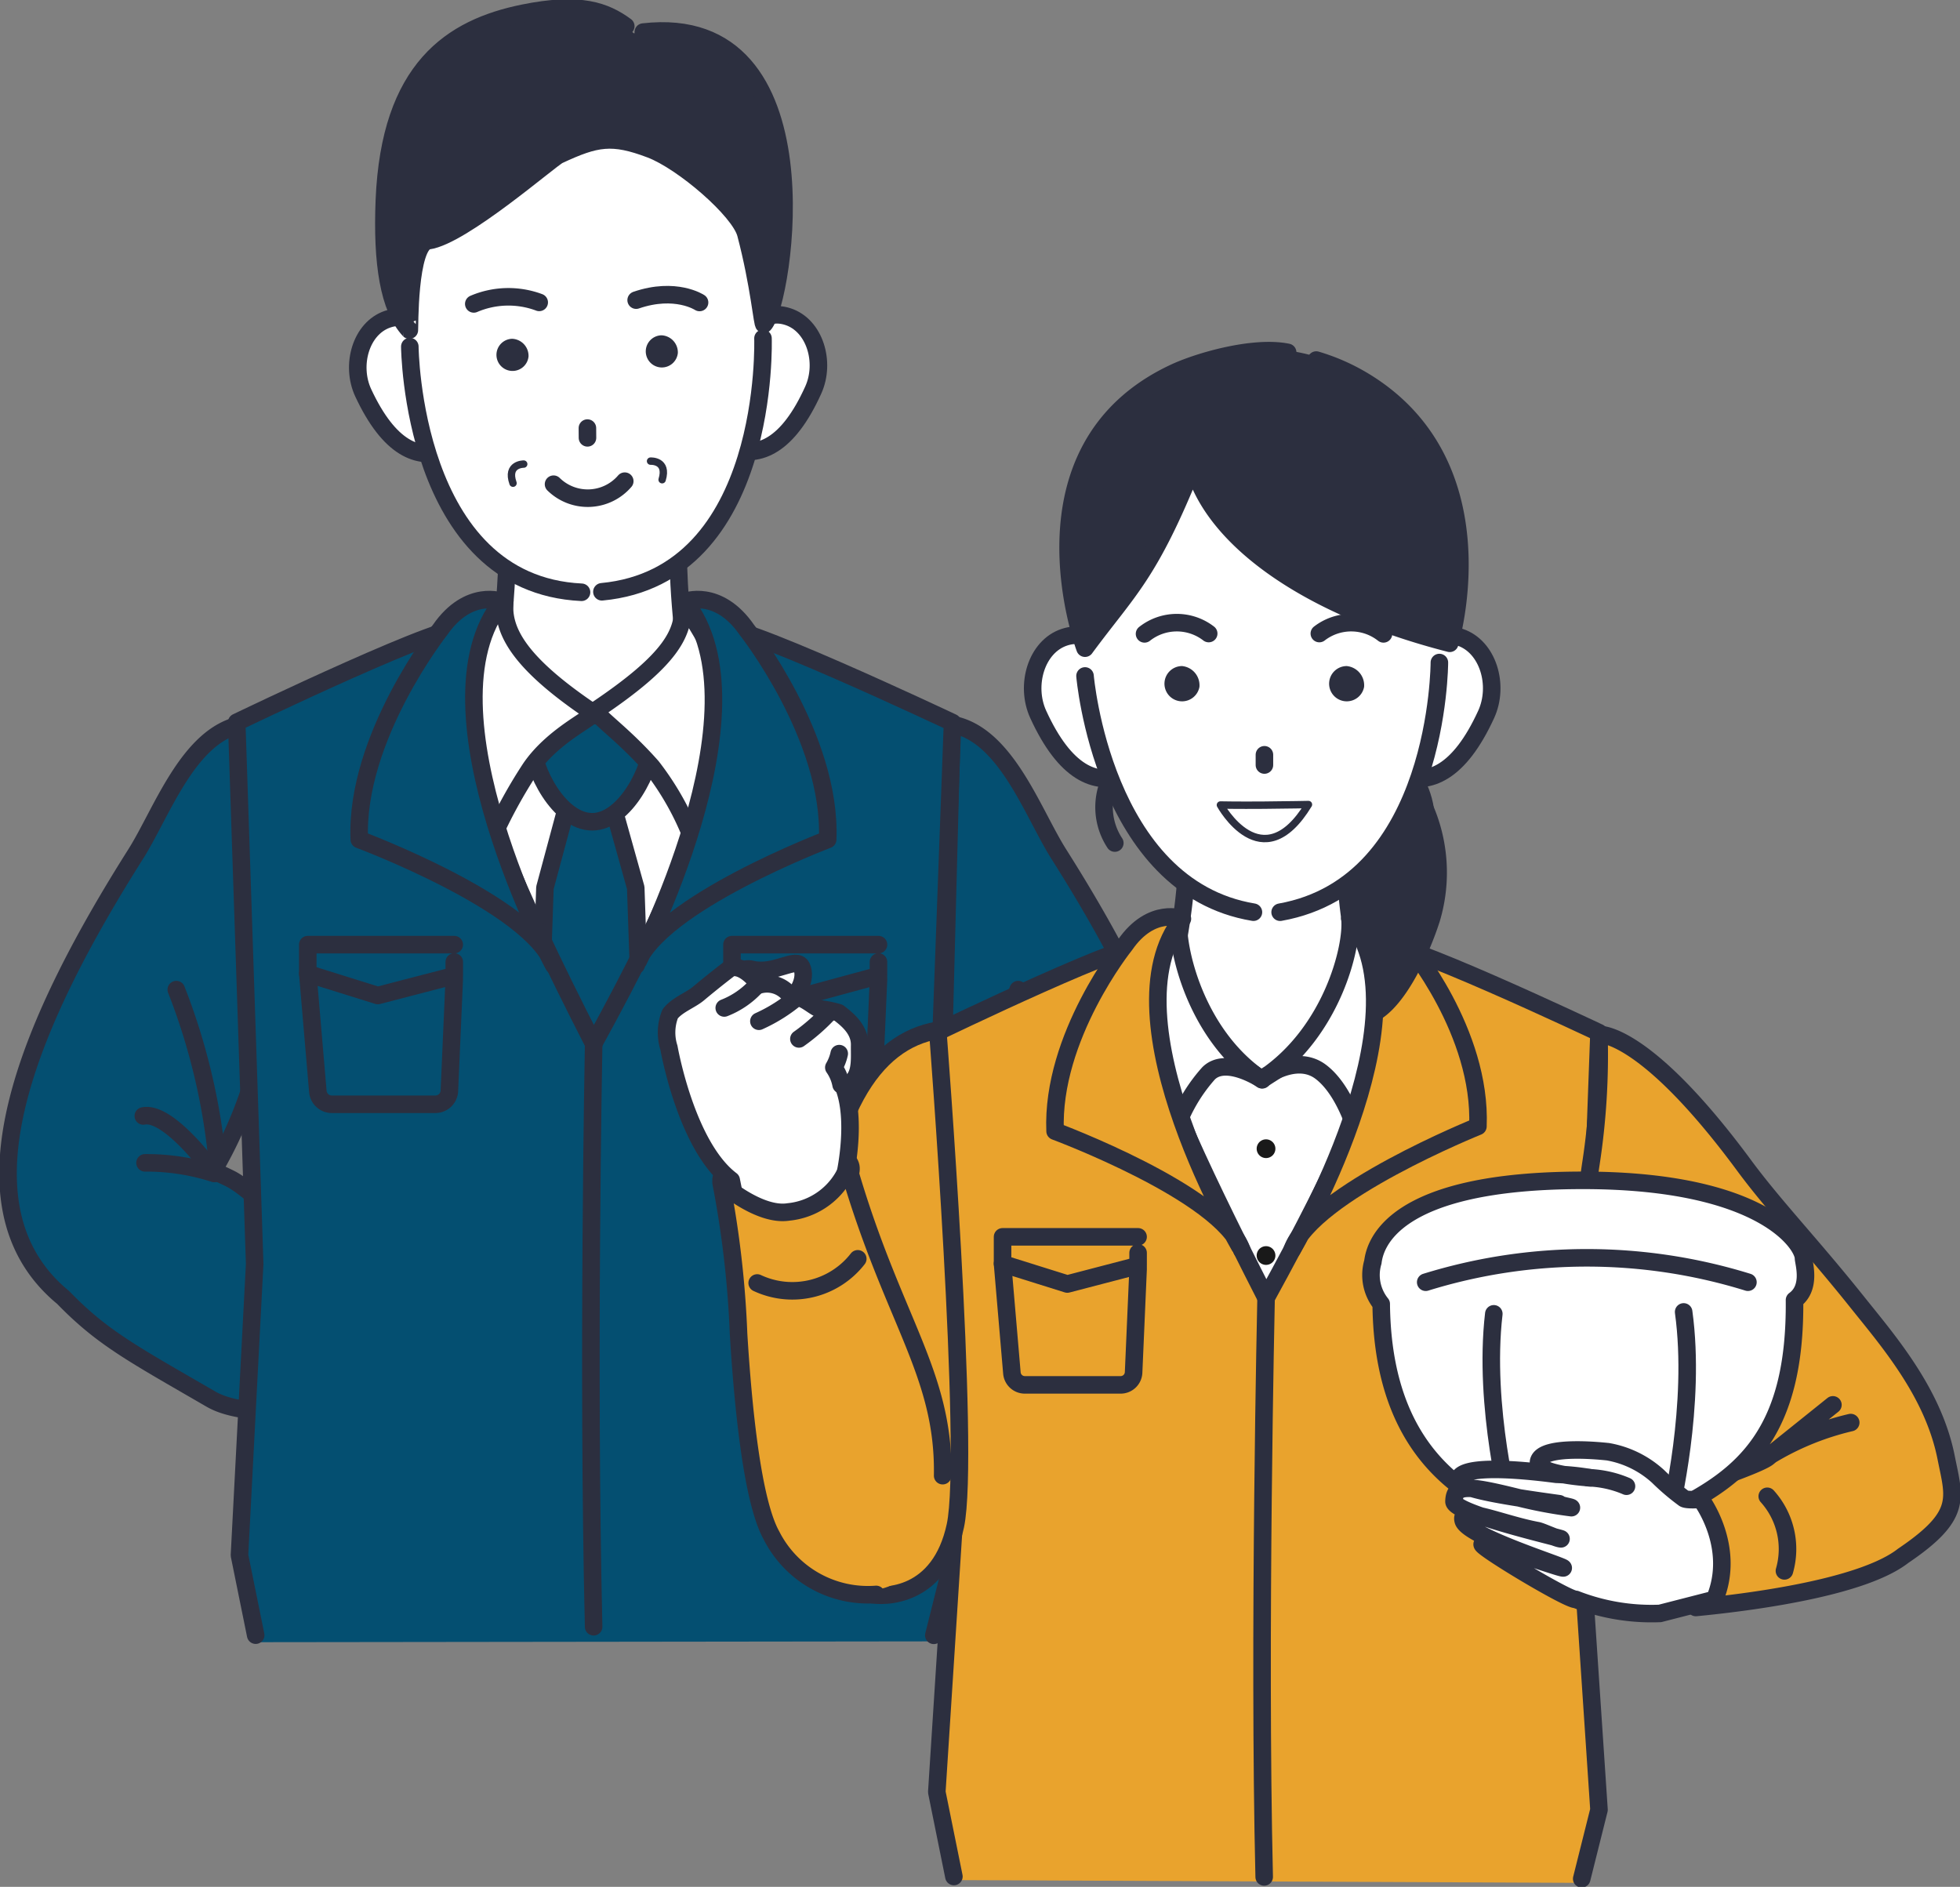 <svg id="グループ_49046" data-name="グループ 49046" xmlns="http://www.w3.org/2000/svg" xmlns:xlink="http://www.w3.org/1999/xlink" width="167.592" height="161.346" viewBox="0 0 167.592 161.346">
  <rect x="0" y="0" width="167.592" height="161.346" fill="#808080" stroke="none"/>
  <defs>
    <clipPath id="clip-path">
      <rect id="長方形_575" data-name="長方形 575" width="167.592" height="161.346" fill="none"/>
    </clipPath>
  </defs>
  <g id="グループ_518" data-name="グループ 518" clip-path="url(#clip-path)">
    <path id="パス_2024" data-name="パス 2024" d="M97.112,78.584C94.87,75.04,92.594,68.326,87.976,67.5l-.8,30.7a35.545,35.545,0,0,0,3.31,7.476c-.474.2-.958.418-1.456.667-1.955.977-5.493,4.885-7.109,5.857l-1.938,15.461c.8-.246,1.623-.514,2.512-.809,2.281-.758,5.888-.32,8.211-1.668,6.725-3.9,9.257-5.218,12.62-8.683,9.894-8.141,2.42-24.267-6.209-37.912" transform="translate(-6.581 -5.554)" fill="#044f71"/>
    <path id="パス_2025" data-name="パス 2025" d="M97.112,78.584C94.87,75.04,92.594,68.326,87.976,67.5l-.8,30.7a35.545,35.545,0,0,0,3.31,7.476c-.474.2-.958.418-1.456.667-1.955.977-5.493,4.885-7.109,5.857l-1.938,15.461c.8-.246,1.623-.514,2.512-.809,2.281-.758,5.888-.32,8.211-1.668,6.725-3.9,9.257-5.218,12.62-8.683C113.215,108.355,105.741,92.229,97.112,78.584Z" transform="translate(-6.581 -5.554)" fill="none" stroke="#2c2f3f" stroke-linecap="round" stroke-linejoin="round" stroke-width="1.5"/>
    <path id="パス_2026" data-name="パス 2026" d="M94.552,92.209a54.473,54.473,0,0,0-3.5,14.607" transform="translate(-7.492 -7.587)" fill="none" stroke="#2c2f3f" stroke-linecap="round" stroke-linejoin="round" stroke-width="1.5"/>
    <path id="パス_2027" data-name="パス 2027" d="M97.244,107.989a18.888,18.888,0,0,0-5.922.909s3.822-5.369,6.068-4.917" transform="translate(-7.514 -8.554)" fill="none" stroke="#2c2f3f" stroke-linecap="round" stroke-linejoin="round" stroke-width="1.5"/>
    <path id="パス_2028" data-name="パス 2028" d="M11.665,78.584C13.907,75.04,16.183,68.326,20.8,67.5l.8,30.7a35.544,35.544,0,0,1-3.31,7.476c.474.2.958.418,1.456.667,1.955.977,5.493,4.885,7.109,5.857L28.8,127.657c-.8-.246-1.623-.514-2.512-.809-2.281-.758-5.888-.32-8.211-1.668-6.725-3.9-9.257-5.218-12.62-8.683-9.894-8.141-2.42-24.267,6.209-37.912" transform="translate(-0.062 -5.554)" fill="#044f71"/>
    <path id="パス_2029" data-name="パス 2029" d="M11.665,78.584C13.907,75.04,16.183,68.326,20.8,67.5l.8,30.7a35.544,35.544,0,0,1-3.31,7.476c.474.2.958.418,1.456.667,1.955.977,5.493,4.885,7.109,5.857L28.8,127.657c-.8-.246-1.623-.514-2.512-.809-2.281-.758-5.888-.32-8.211-1.668-6.725-3.9-9.257-5.218-12.62-8.683C-4.438,108.355,3.036,92.229,11.665,78.584Z" transform="translate(-0.062 -5.554)" fill="none" stroke="#2c2f3f" stroke-linecap="round" stroke-linejoin="round" stroke-width="1.5"/>
    <path id="パス_2030" data-name="パス 2030" d="M16.426,92.209a54.472,54.472,0,0,1,3.5,14.607" transform="translate(-1.352 -7.587)" fill="none" stroke="#2c2f3f" stroke-linecap="round" stroke-linejoin="round" stroke-width="1.5"/>
    <path id="パス_2031" data-name="パス 2031" d="M13.5,107.989a18.888,18.888,0,0,1,5.922.909s-3.822-5.369-6.068-4.917" transform="translate(-1.099 -8.554)" fill="none" stroke="#2c2f3f" stroke-linecap="round" stroke-linejoin="round" stroke-width="1.5"/>
    <path id="パス_2032" data-name="パス 2032" d="M54.015,111.8C41.033,91.519,43.126,58.017,43.126,58.017H64.9S67,91.519,54.015,111.8" transform="translate(-3.538 -4.774)" fill="#fff"/>
    <path id="パス_2033" data-name="パス 2033" d="M54.015,111.8C41.033,91.519,43.126,58.017,43.126,58.017H64.9S67,91.519,54.015,111.8Z" transform="translate(-3.538 -4.774)" fill="none" stroke="#2c2f3f" stroke-linecap="round" stroke-linejoin="round" stroke-width="1.5"/>
    <path id="パス_2034" data-name="パス 2034" d="M44.666,67c3.1-9.325,2.391-22.765,2.391-22.765H61.8S60.719,57.031,64.038,67Z" transform="translate(-3.675 -3.64)" fill="#fff"/>
    <path id="パス_2035" data-name="パス 2035" d="M44.666,67c3.1-9.325,2.391-22.765,2.391-22.765H61.8S60.719,57.031,64.038,67Z" transform="translate(-3.675 -3.64)" fill="none" stroke="#2c2f3f" stroke-linecap="round" stroke-linejoin="round" stroke-width="1.5"/>
    <path id="パス_2036" data-name="パス 2036" d="M52.362,75.674h4.217l1.809,6.467L60.051,130.7,54.4,138.643,48.959,130.7l1.664-48.559Z" transform="translate(-4.028 -6.227)" fill="#044f71"/>
    <path id="パス_2037" data-name="パス 2037" d="M52.362,75.674h4.217l1.809,6.467L60.051,130.7,54.4,138.643,48.959,130.7l1.664-48.559Z" transform="translate(-4.028 -6.227)" fill="none" stroke="#2c2f3f" stroke-linecap="round" stroke-linejoin="round" stroke-width="1.5"/>
    <path id="パス_2038" data-name="パス 2038" d="M49.59,69.03c-.026-2.192,2.991-2.328,5.055-2.352s5.148.042,5.173,2.233-2.26,6.846-5.1,6.844c-2.863,0-5.1-4.534-5.129-6.725" transform="translate(-4.08 -5.486)" fill="#044f71"/>
    <path id="パス_2039" data-name="パス 2039" d="M49.59,69.03c-.026-2.192,2.991-2.328,5.055-2.352s5.148.042,5.173,2.233-2.26,6.846-5.1,6.844C51.856,75.752,49.615,71.221,49.59,69.03Z" transform="translate(-4.08 -5.486)" fill="none" stroke="#2c2f3f" stroke-linecap="round" stroke-linejoin="round" stroke-width="1.5"/>
    <path id="パス_2040" data-name="パス 2040" d="M23.587,113.053,22.053,66.747s19.254-9.275,19.336-7.887c.366,6.157-3.273,7.158,11.185,35.378,14.342-26.048,10.482-29.25,10.85-35.408.083-1.388,19.837,7.943,19.837,7.943l-1.7,46.281,1.7,25.389-1.691,6.74-57.87.07-1.647-8.444Z" transform="translate(-1.815 -4.829)" fill="#044f71"/>
    <path id="パス_2041" data-name="パス 2041" d="M23.677,144.638l-1.386-6.831,1.3-24.923L22.054,66.577S41.306,57.3,41.388,58.69c.368,6.158-3.271,7.158,11.185,35.378C66.917,68.02,63.058,64.817,63.425,58.659c.083-1.388,19.837,7.944,19.837,7.944l-1.7,46.28,1.7,25.389-1.6,6.379" transform="translate(-1.815 -4.815)" fill="none" stroke="#2c2f3f" stroke-linecap="round" stroke-linejoin="round" stroke-width="1.5"/>
    <path id="パス_2042" data-name="パス 2042" d="M55.289,97.425s-.528,27.634,0,49.694" transform="translate(-4.53 -8.016)" fill="none" stroke="#2c2f3f" stroke-linecap="round" stroke-linejoin="round" stroke-width="1.5"/>
    <path id="パス_2043" data-name="パス 2043" d="M41.2,88.018H28.677V90.5l5.985,1.869,6.541-1.7V89.5" transform="translate(-2.36 -7.242)" fill="none" stroke="#2c2f3f" stroke-linecap="round" stroke-linejoin="round" stroke-width="1.5"/>
    <path id="パス_2044" data-name="パス 2044" d="M41.2,91.224l-.416,9.54a1.2,1.2,0,0,1-1.195,1.127H30.731a1.2,1.2,0,0,1-1.193-1.1l-.861-10.07" transform="translate(-2.36 -7.464)" fill="none" stroke="#2c2f3f" stroke-linecap="round" stroke-linejoin="round" stroke-width="1.5"/>
    <path id="パス_2045" data-name="パス 2045" d="M80.729,88.018H68.2V90.5l6.263,1.869,6.263-1.7V89.5" transform="translate(-5.612 -7.242)" fill="none" stroke="#2c2f3f" stroke-linecap="round" stroke-linejoin="round" stroke-width="1.5"/>
    <path id="パス_2046" data-name="パス 2046" d="M80.729,91.224l-.416,9.54a1.2,1.2,0,0,1-1.195,1.127H70.256a1.2,1.2,0,0,1-1.193-1.1L68.2,90.717" transform="translate(-5.612 -7.464)" fill="none" stroke="#2c2f3f" stroke-linecap="round" stroke-linejoin="round" stroke-width="1.5"/>
    <path id="パス_2047" data-name="パス 2047" d="M65.719,60.856a33.784,33.784,0,0,0-2.8-4.721c.274,2.6-1.085,4.968-7.3,9.152-.481.323,1.954,1.788,4.693,4.9A24.08,24.08,0,0,1,63.8,76.405a28.8,28.8,0,0,0,1.916-15.549" transform="translate(-4.571 -4.618)" fill="#fff"/>
    <path id="パス_2048" data-name="パス 2048" d="M65.719,60.856a33.784,33.784,0,0,0-2.8-4.721c.274,2.6-1.085,4.968-7.3,9.152-.481.323,1.954,1.788,4.693,4.9A24.08,24.08,0,0,1,63.8,76.405,28.8,28.8,0,0,0,65.719,60.856Z" transform="translate(-4.571 -4.618)" fill="none" stroke="#2c2f3f" stroke-linecap="round" stroke-linejoin="round" stroke-width="1.5"/>
    <path id="パス_2049" data-name="パス 2049" d="M43.274,59.634a22.007,22.007,0,0,1,3.442-3.661c-.275,2.6,1.288,5.365,7.507,9.549.45.3-3.26,1.768-5.314,4.779a42.659,42.659,0,0,0-3.323,6.09,38.043,38.043,0,0,1-2.313-16.758" transform="translate(-3.548 -4.604)" fill="#fff"/>
    <path id="パス_2050" data-name="パス 2050" d="M43.274,59.634a22.007,22.007,0,0,1,3.442-3.661c-.275,2.6,1.288,5.365,7.507,9.549.45.3-3.26,1.768-5.314,4.779a42.659,42.659,0,0,0-3.323,6.09A38.043,38.043,0,0,1,43.274,59.634Z" transform="translate(-3.548 -4.604)" fill="none" stroke="#2c2f3f" stroke-linecap="round" stroke-linejoin="round" stroke-width="1.5"/>
    <path id="パス_2051" data-name="パス 2051" d="M45.694,56.038s-2.856-1.131-5.311,2.419c0,0-7.273,9.213-6.91,17.928,0,0,14.759,5.505,16.613,10.747,0,0-11.744-21.971-4.391-31.094" transform="translate(-2.753 -4.597)" fill="#044f71"/>
    <path id="パス_2052" data-name="パス 2052" d="M45.694,56.038s-2.856-1.131-5.311,2.419c0,0-7.273,9.213-6.91,17.928,0,0,14.759,5.505,16.613,10.747C50.085,87.132,38.341,65.161,45.694,56.038Z" transform="translate(-2.753 -4.597)" fill="none" stroke="#2c2f3f" stroke-linecap="round" stroke-linejoin="round" stroke-width="1.5"/>
    <path id="パス_2053" data-name="パス 2053" d="M63.426,56.038s2.856-1.131,5.311,2.419c0,0,7.273,9.213,6.91,17.928,0,0-14.519,5.505-16.373,10.747,0,0,11.5-21.971,4.152-31.094" transform="translate(-4.877 -4.597)" fill="#044f71"/>
    <path id="パス_2054" data-name="パス 2054" d="M63.426,56.038s2.856-1.131,5.311,2.419c0,0,7.273,9.213,6.91,17.928,0,0-14.519,5.505-16.373,10.747C59.274,87.132,70.779,65.161,63.426,56.038Z" transform="translate(-4.877 -4.597)" fill="none" stroke="#2c2f3f" stroke-linecap="round" stroke-linejoin="round" stroke-width="1.5"/>
    <path id="パス_2055" data-name="パス 2055" d="M40.472,33.431c.841,2.473,2.6,6.765.318,7.541s-4.754-.16-6.988-4.947c-1.1-2.367-.2-5.527,2.087-6.3s3.742,1.235,4.583,3.708" transform="translate(-2.743 -2.432)" fill="#fff"/>
    <path id="パス_2056" data-name="パス 2056" d="M40.472,33.431c.841,2.473,2.6,6.765.318,7.541s-4.754-.16-6.988-4.947c-1.1-2.367-.2-5.527,2.087-6.3S39.631,30.958,40.472,33.431Z" transform="translate(-2.743 -2.432)" fill="none" stroke="#2c2f3f" stroke-linecap="round" stroke-linejoin="round" stroke-width="1.5"/>
    <path id="パス_2057" data-name="パス 2057" d="M68.348,33.254c-.809,2.483-2.515,6.8-.224,7.545s4.751-.22,6.926-5.036c1.076-2.381.126-5.528-2.166-6.275s-3.726,1.283-4.536,3.766" transform="translate(-5.511 -2.413)" fill="#fff"/>
    <path id="パス_2058" data-name="パス 2058" d="M68.348,33.254c-.809,2.483-2.515,6.8-.224,7.545s4.751-.22,6.926-5.036c1.076-2.381.126-5.528-2.166-6.275S69.158,30.771,68.348,33.254Z" transform="translate(-5.511 -2.413)" fill="none" stroke="#2c2f3f" stroke-linecap="round" stroke-linejoin="round" stroke-width="1.5"/>
    <path id="パス_2059" data-name="パス 2059" d="M68.622,23.038c-.139,13.62-2.972,27.8-15.22,27.873-13.035.082-15.5-15.944-15.569-27.679s7.182-20.05,15.685-20.1,15.224,8.175,15.1,19.91" transform="translate(-3.113 -0.257)" fill="#fff"/>
    <path id="パス_2060" data-name="パス 2060" d="M51.576,45.093a4.171,4.171,0,0,0,6.088-.259" transform="translate(-4.244 -3.689)" fill="none" stroke="#2c2f3f" stroke-linecap="round" stroke-linejoin="round" stroke-width="1.5"/>
    <path id="パス_2061" data-name="パス 2061" d="M60.615,42.966s1.5-.086.989,1.589" transform="translate(-4.988 -3.535)" fill="none" stroke="#2c2f3f" stroke-linecap="round" stroke-linejoin="round" stroke-width="0.633"/>
    <path id="パス_2062" data-name="パス 2062" d="M48.7,43.242s-1.5-.017-.914,1.634" transform="translate(-3.92 -3.558)" fill="none" stroke="#2c2f3f" stroke-linecap="round" stroke-linejoin="round" stroke-width="0.633"/>
    <path id="パス_2063" data-name="パス 2063" d="M44.144,28.262a7.521,7.521,0,0,1,5.593-.13" transform="translate(-3.632 -2.275)" fill="none" stroke="#2c2f3f" stroke-linecap="round" stroke-linejoin="round" stroke-width="1.5"/>
    <path id="パス_2064" data-name="パス 2064" d="M64.694,28.124s-2.047-1.357-5.422-.2" transform="translate(-4.877 -2.259)" fill="none" stroke="#2c2f3f" stroke-linecap="round" stroke-linejoin="round" stroke-width="1.5"/>
    <line id="線_91" data-name="線 91" x2="0.006" y2="0.835" transform="translate(50.227 36.605)" fill="none" stroke="#2c2f3f" stroke-linecap="round" stroke-linejoin="round" stroke-width="1.5"/>
    <path id="パス_2065" data-name="パス 2065" d="M49,33.079a1.375,1.375,0,1,1-1.4-1.512A1.462,1.462,0,0,1,49,33.079" transform="translate(-3.807 -2.597)" fill="#2c2f3f"/>
    <path id="パス_2066" data-name="パス 2066" d="M62.912,32.755a1.375,1.375,0,1,1-1.4-1.512,1.462,1.462,0,0,1,1.4,1.512" transform="translate(-4.952 -2.571)" fill="#2c2f3f"/>
    <path id="パス_2067" data-name="パス 2067" d="M38.184,32.294s.162,20.32,14.683,21.008" transform="translate(-3.142 -2.657)" fill="none" stroke="#2c2f3f" stroke-linecap="round" stroke-linejoin="round" stroke-width="1.5"/>
    <path id="パス_2068" data-name="パス 2068" d="M69.854,31.527s.7,20.308-13.774,21.671" transform="translate(-4.614 -2.594)" fill="none" stroke="#2c2f3f" stroke-linecap="round" stroke-linejoin="round" stroke-width="1.5"/>
    <path id="パス_2069" data-name="パス 2069" d="M57.132,2.909C55.191,1.3,53.208.052,47.606,1.193c-6.126,1.249-11.418,4.7-11.883,15.994-.221,5.385.391,9.227,2.136,11.107.031.034-.1-7.41,1.624-7.649,2.9-.4,11.667-7.534,12.366-7.859,3.214-1.5,3.431-1.2,6.714.04,2.762,1.045,7.617,5.223,8.147,7.228,1.157,4.384,1.594,7.671,1.728,7.523C70.16,25.675,74,.222,57.132,2.909" transform="translate(-2.936 -0.062)" fill="#2c2f3f"/>
    <path id="パス_2070" data-name="パス 2070" d="M56.45,2.3C54.7,1.016,52.566.2,47.692,1.191,41.566,2.44,36.273,5.89,35.809,17.185c-.221,5.385.391,9.227,2.136,11.107.031.033-.1-7.41,1.624-7.649,2.9-.4,10.443-6.993,11.142-7.319,3.214-1.5,4.577-1.742,7.859-.5,2.762,1.046,7.617,5.224,8.147,7.229,1.157,4.384,1.42,7.887,1.554,7.739,1.7-1.874,5.7-26.829-10.322-24.988" transform="translate(-2.943 -0.062)" fill="none" stroke="#2c2f3f" stroke-linecap="round" stroke-linejoin="round" stroke-width="1.5"/>
    <path id="パス_2071" data-name="パス 2071" d="M39.754,18.365s2.638-5.152,8-6.408" transform="translate(-3.271 -0.984)" fill="none" stroke="#2c2f3f" stroke-linecap="round" stroke-linejoin="round" stroke-width="1.5"/>
    <path id="パス_2072" data-name="パス 2072" d="M39.123,13.148s1.583-2.821,3.958-3.326" transform="translate(-3.219 -0.808)" fill="none" stroke="#2c2f3f" stroke-linecap="round" stroke-linejoin="round" stroke-width="1.5"/>
    <path id="パス_2073" data-name="パス 2073" d="M65.218,7.062A5.539,5.539,0,0,1,69.141,11.1" transform="translate(-5.366 -0.581)" fill="none" stroke="#2c2f3f" stroke-linecap="round" stroke-linejoin="round" stroke-width="1.5"/>
    <path id="パス_2074" data-name="パス 2074" d="M116.851,137.3c-12.009-18.809-10.073-49.872-10.073-49.872h20.147s1.935,31.064-10.074,49.872" transform="translate(-8.776 -7.194)" fill="#fff"/>
    <path id="パス_2075" data-name="パス 2075" d="M116.851,137.3c-12.009-18.809-10.073-49.872-10.073-49.872h20.147S128.86,118.491,116.851,137.3Z" transform="translate(-8.776 -7.194)" fill="none" stroke="#2c2f3f" stroke-linecap="round" stroke-linejoin="round" stroke-width="1.5"/>
    <path id="パス_2076" data-name="パス 2076" d="M118.689,106.961a.8.8,0,1,1-.8-.8.8.8,0,0,1,.8.8" transform="translate(-9.635 -8.735)" fill="#191919"/>
    <path id="パス_2077" data-name="パス 2077" d="M118.689,116.916a.8.8,0,1,1-.8-.8.8.8,0,0,1,.8.8" transform="translate(-9.635 -9.555)" fill="#191919"/>
    <path id="パス_2078" data-name="パス 2078" d="M108.2,92.5a52.439,52.439,0,0,0,2.212-17.852h13.642A46.108,46.108,0,0,0,126.122,92.5L116.8,98.456Z" transform="translate(-8.903 -6.142)" fill="#fff"/>
    <path id="パス_2079" data-name="パス 2079" d="M108.2,92.5a52.439,52.439,0,0,0,2.212-17.852h13.642A46.108,46.108,0,0,0,126.122,92.5L116.8,98.456Z" transform="translate(-8.903 -6.142)" fill="none" stroke="#2c2f3f" stroke-linecap="round" stroke-linejoin="round" stroke-width="1.5"/>
    <path id="パス_2080" data-name="パス 2080" d="M143.906,95.546s-18.275-8.652-18.351-7.365c-.34,5.709,3.153,5.9-10.115,30.053-13.373-26.166-9.931-24.317-10.27-30.026-.076-1.288-17.886,7.313-17.886,7.313L88.7,138.458l-1.419,22.026,1.523,7.527,53.535.238,1.564-6.25-1.574-23.541Z" transform="translate(-7.182 -7.245)" fill="#e9a32d"/>
    <path id="パス_2081" data-name="パス 2081" d="M88.746,167.706l-1.462-7.222L88.7,138.457,87.284,95.521s17.81-8.6,17.886-7.312c.34,5.709-3.1,3.86,10.271,30.027,13.268-24.152,9.774-24.345,10.114-30.055.076-1.287,18.351,7.366,18.351,7.366l-1.574,42.912L143.906,162l-1.478,5.9" transform="translate(-7.182 -7.245)" fill="none" stroke="#2c2f3f" stroke-linecap="round" stroke-linejoin="round" stroke-width="1.5"/>
    <path id="パス_2082" data-name="パス 2082" d="M117.934,120.942s-.65,29.051-.162,49.505" transform="translate(-9.676 -9.951)" fill="none" stroke="#2c2f3f" stroke-linecap="round" stroke-linejoin="round" stroke-width="1.5"/>
    <path id="パス_2083" data-name="パス 2083" d="M105,115.245H93.411v2.3l5.537,1.734L105,117.7v-1.083" transform="translate(-7.686 -9.483)" fill="none" stroke="#2c2f3f" stroke-linecap="round" stroke-linejoin="round" stroke-width="1.5"/>
    <path id="パス_2084" data-name="パス 2084" d="M105,118.219l-.385,8.845a1.108,1.108,0,0,1-1.106,1.045h-8.2a1.108,1.108,0,0,1-1.1-1.023l-.8-9.338" transform="translate(-7.686 -9.689)" fill="none" stroke="#2c2f3f" stroke-linecap="round" stroke-linejoin="round" stroke-width="1.5"/>
    <path id="パス_2085" data-name="パス 2085" d="M141.562,115.245H129.973v2.3l5.794,1.734,5.794-1.577v-1.083" transform="translate(-10.694 -9.483)" fill="none" stroke="#2c2f3f" stroke-linecap="round" stroke-linejoin="round" stroke-width="1.5"/>
    <path id="パス_2086" data-name="パス 2086" d="M141.563,118.219l-.385,8.845a1.108,1.108,0,0,1-1.106,1.045h-8.2a1.108,1.108,0,0,1-1.1-1.023l-.8-9.338" transform="translate(-10.694 -9.689)" fill="none" stroke="#2c2f3f" stroke-linecap="round" stroke-linejoin="round" stroke-width="1.5"/>
    <path id="パス_2087" data-name="パス 2087" d="M127.636,90.054a32.442,32.442,0,0,0-2.518-4.448c.254,2.407-1.558,9.69-7.311,13.57-.444.3,2.565-2.193,4.825-.474s3.231,5.77,3.231,5.77a26.759,26.759,0,0,0,1.773-14.417" transform="translate(-9.69 -7.043)" fill="#fff"/>
    <path id="パス_2088" data-name="パス 2088" d="M127.636,90.054a32.442,32.442,0,0,0-2.518-4.448c.254,2.407-1.558,9.69-7.311,13.57-.444.3,2.565-2.193,4.825-.474s3.231,5.77,3.231,5.77A26.759,26.759,0,0,0,127.636,90.054Z" transform="translate(-9.69 -7.043)" fill="none" stroke="#2c2f3f" stroke-linecap="round" stroke-linejoin="round" stroke-width="1.5"/>
    <path id="パス_2089" data-name="パス 2089" d="M106.914,88.925a19.268,19.268,0,0,1,2.656-3.412c-.254,2.408,1.359,9.954,7.111,13.835.417.28-2.948-2.133-4.555-.531a14.1,14.1,0,0,0-3.073,5.647,35.355,35.355,0,0,1-2.139-15.538" transform="translate(-8.786 -7.035)" fill="#fff"/>
    <path id="パス_2090" data-name="パス 2090" d="M106.914,88.925a19.268,19.268,0,0,1,2.656-3.412c-.254,2.408,1.359,9.954,7.111,13.835.417.28-2.948-2.133-4.555-.531a14.1,14.1,0,0,0-3.073,5.647A35.355,35.355,0,0,1,106.914,88.925Z" transform="translate(-8.786 -7.035)" fill="none" stroke="#2c2f3f" stroke-linecap="round" stroke-linejoin="round" stroke-width="1.5"/>
    <path id="パス_2091" data-name="パス 2091" d="M109.191,85.593s-2.642-1.049-4.913,2.243c0,0-6.308,7.842-5.973,15.922,0,0,14.248,5.292,15.963,10.152,0,0-11.88-19.858-5.078-28.317" transform="translate(-8.088 -7.03)" fill="#e9a32d"/>
    <path id="パス_2092" data-name="パス 2092" d="M109.191,85.593s-2.642-1.049-4.913,2.243c0,0-6.308,7.842-5.973,15.922,0,0,14.248,5.292,15.963,10.152C114.269,113.91,102.389,94.052,109.191,85.593Z" transform="translate(-8.088 -7.03)" fill="none" stroke="#2c2f3f" stroke-linecap="round" stroke-linejoin="round" stroke-width="1.5"/>
    <path id="パス_2093" data-name="パス 2093" d="M125.333,85.593s2.756-1.049,5.026,2.243c0,0,6.252,7.432,5.917,15.512,0,0-14.177,5.7-15.892,10.562,0,0,11.751-19.858,4.949-28.317" transform="translate(-9.905 -7.03)" fill="#e9a32d"/>
    <path id="パス_2094" data-name="パス 2094" d="M125.333,85.593s2.756-1.049,5.026,2.243c0,0,6.252,7.432,5.917,15.512,0,0-14.177,5.7-15.892,10.562C120.384,113.91,132.135,94.052,125.333,85.593Z" transform="translate(-9.905 -7.03)" fill="none" stroke="#2c2f3f" stroke-linecap="round" stroke-linejoin="round" stroke-width="1.5"/>
    <path id="パス_2095" data-name="パス 2095" d="M133.386,84.73c-.708,2.225-3.113,8.166-6.173,8.724.626-1.673,1.54-2.079.7-3.486-6.431-10.723,1.368-20.1,2.534-19.089a14.523,14.523,0,0,1,2.943,13.85" transform="translate(-10.318 -5.826)" fill="#2c2f3f"/>
    <path id="パス_2096" data-name="パス 2096" d="M103.436,72.536a5.57,5.57,0,0,0,.349,5.521" transform="translate(-8.462 -5.968)" fill="none" stroke="#2c2f3f" stroke-linecap="round" stroke-linejoin="round" stroke-width="1.5"/>
    <path id="パス_2097" data-name="パス 2097" d="M131.947,72.894s1.885,3.239,0,5.784" transform="translate(-10.857 -5.998)" fill="none" stroke="#2c2f3f" stroke-linecap="round" stroke-linejoin="round" stroke-width="1.5"/>
    <path id="パス_2098" data-name="パス 2098" d="M130.709,63.286c-.864,2.6-2.678,7.116-.284,7.915s4.975-.2,7.284-5.238c1.141-2.491.167-5.8-2.226-6.6s-3.909,1.322-4.774,3.922" transform="translate(-10.634 -4.871)" fill="#fff"/>
    <path id="パス_2099" data-name="パス 2099" d="M130.709,63.286c-.864,2.6-2.678,7.116-.284,7.915s4.975-.2,7.284-5.238c1.141-2.491.167-5.8-2.226-6.6S131.573,60.685,130.709,63.286Z" transform="translate(-10.634 -4.871)" fill="none" stroke="#2c2f3f" stroke-linecap="round" stroke-linejoin="round" stroke-width="1.5"/>
    <path id="パス_2100" data-name="パス 2100" d="M103.694,63.286c.864,2.6,2.678,7.116.284,7.915S99,71,96.693,65.963c-1.141-2.491-.167-5.8,2.226-6.6s3.909,1.322,4.774,3.922" transform="translate(-7.917 -4.871)" fill="#fff"/>
    <path id="パス_2101" data-name="パス 2101" d="M103.694,63.286c.864,2.6,2.678,7.116.284,7.915S99,71,96.693,65.963c-1.141-2.491-.167-5.8,2.226-6.6S102.829,60.685,103.694,63.286Z" transform="translate(-7.917 -4.871)" fill="none" stroke="#2c2f3f" stroke-linecap="round" stroke-linejoin="round" stroke-width="1.5"/>
    <path id="パス_2102" data-name="パス 2102" d="M132.29,50.961c-.531-11.9-7.367-17.431-15.644-17.587-8.378-.157-15.688,4.89-16.183,17.217-.4,9.92,2.237,21.844,8.261,27.291,5.524,4.994,12.108,2.256,13.922.971,6.8-4.816,10.126-17.111,9.644-27.892" transform="translate(-8.263 -2.746)" fill="#fff"/>
    <path id="パス_2103" data-name="パス 2103" d="M106.64,58.973a4.454,4.454,0,0,1,5.485-.028" transform="translate(-8.775 -4.771)" fill="none" stroke="#2c2f3f" stroke-linecap="round" stroke-linejoin="round" stroke-width="1.5"/>
    <path id="パス_2104" data-name="パス 2104" d="M128.412,58.973a4.454,4.454,0,0,0-5.485-.028" transform="translate(-10.115 -4.771)" fill="none" stroke="#2c2f3f" stroke-linecap="round" stroke-linejoin="round" stroke-width="1.5"/>
    <path id="パス_2105" data-name="パス 2105" d="M126.831,63.841a1.508,1.508,0,1,1-1.484-1.779,1.652,1.652,0,0,1,1.484,1.779" transform="translate(-10.192 -5.107)" fill="#2c2f3f"/>
    <path id="パス_2106" data-name="パス 2106" d="M111.49,63.841a1.508,1.508,0,1,1-1.483-1.779,1.652,1.652,0,0,1,1.483,1.779" transform="translate(-8.93 -5.107)" fill="#2c2f3f"/>
    <path id="パス_2107" data-name="パス 2107" d="M121.236,74.964c-3.974,6.526-7.527.04-7.527.04s1.463.032,3.71.013,3.817-.053,3.817-.053" transform="translate(-9.356 -6.168)" fill="#fff"/>
    <path id="パス_2108" data-name="パス 2108" d="M121.236,74.964c-3.974,6.526-7.527.04-7.527.04s1.463.032,3.71.013S121.236,74.964,121.236,74.964Z" transform="translate(-9.356 -6.168)" fill="none" stroke="#2c2f3f" stroke-linecap="round" stroke-linejoin="round" stroke-width="0.633"/>
    <path id="パス_2109" data-name="パス 2109" d="M101.094,62.983s1.532,18.071,14.4,20.2" transform="translate(-8.318 -5.182)" fill="none" stroke="#2c2f3f" stroke-linecap="round" stroke-linejoin="round" stroke-width="1.5"/>
    <path id="パス_2110" data-name="パス 2110" d="M132.89,61.732s0,18.929-13.617,21.35" transform="translate(-9.814 -5.079)" fill="none" stroke="#2c2f3f" stroke-linecap="round" stroke-linejoin="round" stroke-width="1.5"/>
    <line id="線_92" data-name="線 92" y2="0.876" transform="translate(108.116 64.541)" fill="none" stroke="#2c2f3f" stroke-linecap="round" stroke-linejoin="round" stroke-width="1.5"/>
    <path id="パス_2111" data-name="パス 2111" d="M108.292,34.234C93.539,41.516,100.928,58.1,100.928,58.1c3.907-4.7,5.293-6.44,9.269-15.66,1.473,5.926,9.132,11.96,21.916,15.245,0,0,4.48-15.634-7.564-22.839a17.091,17.091,0,0,0-16.257-.609" transform="translate(-8.152 -2.672)" fill="#2c2f3f"/>
    <path id="パス_2112" data-name="パス 2112" d="M118.29,32.819c-2.854-.59-7.527.728-9.695,1.743-14,6.556-7.631,23.552-7.631,23.552,3.715-5.038,5.475-6.2,9.27-15.66,1.472,5.926,9.132,11.957,21.916,15.242,0,0,4.621-15.267-7.424-22.472a17.413,17.413,0,0,0-3.989-1.747" transform="translate(-8.189 -2.688)" fill="none" stroke="#2c2f3f" stroke-linecap="round" stroke-linejoin="round" stroke-width="1.5"/>
    <path id="パス_2113" data-name="パス 2113" d="M128.825,44.8s5.738,5.765,5.738,13.212" transform="translate(-10.6 -3.686)" fill="none" stroke="#2c2f3f" stroke-linecap="round" stroke-linejoin="round" stroke-width="1.5"/>
    <path id="パス_2114" data-name="パス 2114" d="M102.727,46.355s-1.2,1.5-1.465,5.72" transform="translate(-8.332 -3.814)" fill="none" stroke="#2c2f3f" stroke-linecap="round" stroke-linejoin="round" stroke-width="1.5"/>
    <path id="パス_2115" data-name="パス 2115" d="M124.725,49.193A9.142,9.142,0,0,0,128,53.033" transform="translate(-10.263 -4.048)" fill="none" stroke="#2c2f3f" stroke-linecap="round" stroke-linejoin="round" stroke-width="1.5"/>
    <path id="パス_2116" data-name="パス 2116" d="M178.559,132.575c-.827-4.172-3.184-7.684-5.488-10.652-.78-1-1.555-1.946-2.261-2.829-3.8-4.746-6.976-8.049-9.518-11.493-8.55-11.586-12.423-11.21-12.423-11.21a61.356,61.356,0,0,1-.679,11,46.538,46.538,0,0,0-.223,12.38c1.683,2.325,5,3.63,8.051,6.59,1.76,1.708,5.181,3.6,7.4,6.079-.174.589-8.4,3.278-8.4,3.278s-3.281,3.039,2.136,9.669c6.03-.581,14.52-1.905,17.726-4.416,5.133-3.47,4.363-4.929,3.676-8.393" transform="translate(-12.15 -7.931)" fill="#e9a32d"/>
    <path id="パス_2117" data-name="パス 2117" d="M178.559,132.575c-.827-4.172-3.184-7.684-5.488-10.652-.78-1-1.555-1.946-2.261-2.829-3.8-4.746-6.976-8.049-9.518-11.493-8.55-11.586-12.423-11.21-12.423-11.21a61.356,61.356,0,0,1-.679,11,46.538,46.538,0,0,0-.223,12.38c1.683,2.325,5,3.63,8.051,6.59,1.76,1.708,5.181,3.6,7.4,6.079-.174.589-8.4,3.278-8.4,3.278s-3.281,3.039,2.136,9.669c6.03-.581,14.52-1.905,17.726-4.416C180.015,137.5,179.245,136.038,178.559,132.575Z" transform="translate(-12.15 -7.931)" fill="none" stroke="#2c2f3f" stroke-linecap="round" stroke-linejoin="round" stroke-width="1.5"/>
    <path id="パス_2118" data-name="パス 2118" d="M170.287,130.9l-5.459,4.38a23.748,23.748,0,0,1,6.982-2.866" transform="translate(-13.562 -10.77)" fill="none" stroke="#2c2f3f" stroke-linecap="round" stroke-linejoin="round" stroke-width="1.5"/>
    <path id="パス_2119" data-name="パス 2119" d="M164.66,139.42a6.741,6.741,0,0,1,1.469,6.378" transform="translate(-13.549 -11.472)" fill="none" stroke="#2c2f3f" stroke-linecap="round" stroke-linejoin="round" stroke-width="1.5"/>
    <path id="パス_2120" data-name="パス 2120" d="M128.614,120.549c.1,10.032,4.51,15.375,11.109,18.052,1.486,2.291,4.218,2.415,6.833,2.389,2.728-.028,5.485-.2,6.907-2.715,6.18-3.008,10.6-6.746,10.491-18.058,1.478-1.071.772-3.2.768-3.595-.012-1.174-3.436-6.642-18.868-6.642-16.386,0-17.772,5.527-17.953,6.984a3.926,3.926,0,0,0,.713,3.584" transform="translate(-10.512 -9.049)" fill="#fff"/>
    <path id="パス_2121" data-name="パス 2121" d="M128.614,120.549c.1,10.032,4.51,15.375,11.109,18.052,1.486,2.291,4.218,2.415,6.833,2.389,2.728-.028,5.485-.2,6.907-2.715,6.18-3.008,10.6-6.746,10.491-18.058,1.478-1.071.772-3.2.768-3.595-.012-1.174-3.436-6.642-18.868-6.642-16.386,0-17.772,5.527-17.953,6.984A3.926,3.926,0,0,0,128.614,120.549Z" transform="translate(-10.512 -9.049)" fill="none" stroke="#2c2f3f" stroke-linecap="round" stroke-linejoin="round" stroke-width="1.5"/>
    <path id="パス_2122" data-name="パス 2122" d="M160.388,119.285a46.519,46.519,0,0,0-27.551,0" transform="translate(-10.93 -9.642)" fill="none" stroke="#2c2f3f" stroke-linecap="round" stroke-linejoin="round" stroke-width="1.5"/>
    <path id="パス_2123" data-name="パス 2123" d="M155.631,139.286s2.234-9.082,1.137-17.046" transform="translate(-12.806 -10.058)" fill="none" stroke="#2c2f3f" stroke-linecap="round" stroke-linejoin="round" stroke-width="1.5"/>
    <path id="パス_2124" data-name="パス 2124" d="M140.642,139.437s-2.415-9.035-1.479-17.019" transform="translate(-11.433 -10.073)" fill="none" stroke="#2c2f3f" stroke-linecap="round" stroke-linejoin="round" stroke-width="1.5"/>
    <path id="パス_2125" data-name="パス 2125" d="M156.584,139.327s-1.253.1-1.462-.087a19.942,19.942,0,0,1-2.2-1.876,8.539,8.539,0,0,0-4.295-2.111c-.066,0-5.646-.674-5.923.853-.2,1.129,4.547,1.379,4.436,1.378a21.635,21.635,0,0,0-2.919-.3c-3.551-.468-8.409-.822-8.355.545.031.767,4.9,1.455,8.6,1.971-.05.113,1.032.276,1.044.338a38.223,38.223,0,0,1-4.456-.835c-4.506-1.126-5.539-1.16-5.582.3-.03,1.035,9.154,3.13,9.151,3.2-.331,0-1.663-.638-2.013-.7-3.053-.566-6.727-2.236-6.35-.859.366,1.333,8.476,3.86,8.552,4.048-.342.03-7.157-2.455-6.927-2,.244.482,7.367,4.756,8,4.689a17.891,17.891,0,0,0,7.2,1.2l4.675-1.2c1.888-4.511-1.177-8.553-1.177-8.553" transform="translate(-11.147 -11.117)" fill="#fff"/>
    <path id="パス_2126" data-name="パス 2126" d="M156.584,139.327s-1.253.1-1.462-.087a19.942,19.942,0,0,1-2.2-1.876,8.539,8.539,0,0,0-4.295-2.111c-.066,0-5.646-.674-5.923.853-.2,1.129,4.547,1.379,4.436,1.378a21.635,21.635,0,0,0-2.919-.3c-3.551-.468-8.409-.822-8.355.545.031.767,4.9,1.455,8.6,1.971-.05.113,1.032.276,1.044.338a38.223,38.223,0,0,1-4.456-.835c-4.506-1.126-5.539-1.16-5.582.3-.03,1.035,9.154,3.13,9.151,3.2-.331,0-1.663-.638-2.013-.7-3.053-.566-6.727-2.236-6.35-.859.366,1.333,8.476,3.86,8.552,4.048-.342.03-7.157-2.455-6.927-2,.244.482,7.367,4.756,8,4.689a17.891,17.891,0,0,0,7.2,1.2l4.675-1.2C159.65,143.369,156.584,139.327,156.584,139.327Z" transform="translate(-11.147 -11.117)" fill="none" stroke="#2c2f3f" stroke-linecap="round" stroke-linejoin="round" stroke-width="1.5"/>
    <path id="パス_2127" data-name="パス 2127" d="M147.992,137.69a9.021,9.021,0,0,1,3.259.726" transform="translate(-12.177 -11.329)" fill="none" stroke="#2c2f3f" stroke-linecap="round" stroke-linejoin="round" stroke-width="1.5"/>
    <path id="パス_2128" data-name="パス 2128" d="M86.291,96c-5.525.945-9.5,6.858-10.826,21.085-1.473,15.828-3.046,25.3,4.976,27.13,1.288.293,6.039.3,7.36-5.849S86.291,96,86.291,96" transform="translate(-6.111 -7.899)" fill="#e9a32d"/>
    <path id="パス_2129" data-name="パス 2129" d="M86.291,96c-5.525.945-9.5,6.858-10.826,21.085-1.473,15.828-3.046,25.3,4.976,27.13,1.288.293,6.039.3,7.36-5.849S86.291,96,86.291,96Z" transform="translate(-6.111 -7.899)" fill="none" stroke="#2c2f3f" stroke-linecap="round" stroke-linejoin="round" stroke-width="1.5"/>
    <path id="パス_2130" data-name="パス 2130" d="M78.278,108.56c.216,1.114-1.781,4.081-4.849,4.676s-6.019-2.291-6.235-3.4,2.344-2.063,5.412-2.658,5.457.273,5.672,1.387" transform="translate(-5.528 -8.803)" fill="#e9a32d"/>
    <path id="パス_2131" data-name="パス 2131" d="M78.278,108.56c.216,1.114-1.781,4.081-4.849,4.676s-6.019-2.291-6.235-3.4,2.344-2.063,5.412-2.658S78.062,107.446,78.278,108.56Z" transform="translate(-5.528 -8.803)" fill="none" stroke="#2c2f3f" stroke-linecap="round" stroke-linejoin="round" stroke-width="1.5"/>
    <path id="パス_2132" data-name="パス 2132" d="M72.469,93.309c-1.36.654-4.354.922-4.808-.025s.714-3.368,2.179-3.01c1.987.486,3.81-1.152,4.265-.2s-.277,2.584-1.635,3.239" transform="translate(-5.559 -7.386)" fill="#fff"/>
    <path id="パス_2133" data-name="パス 2133" d="M72.469,93.309c-1.36.654-4.354.922-4.808-.025s.714-3.368,2.179-3.01c1.987.486,3.81-1.152,4.265-.2S73.827,92.654,72.469,93.309Z" transform="translate(-5.559 -7.386)" fill="none" stroke="#2c2f3f" stroke-linecap="round" stroke-linejoin="round" stroke-width="1.5"/>
    <path id="パス_2134" data-name="パス 2134" d="M78.6,96.768c.023-1.428-1.255-2.314-1.791-2.75a9.66,9.66,0,0,0-1.547-.329C74.782,93.67,73.8,92.5,72.7,92.607a2.442,2.442,0,0,0-2.672-.973s-1.277-1.812-2.469-1.449c0,0-1.284.97-2.743,2.193-.689.577-1.833.964-2.419,1.745a4.3,4.3,0,0,0-.1,2.883s1.463,8.406,5.326,11.327l.834,3.026s.527.326,4.079-.217,4.333-2.425,4.333-2.425l.258-.988s1.253-4.525.111-7.4c1.594-.558,1.348-2.184,1.37-3.561" transform="translate(-5.111 -7.417)" fill="#fff"/>
    <path id="パス_2135" data-name="パス 2135" d="M78.152,98.174a4.046,4.046,0,0,1-.461,1.186,3.8,3.8,0,0,1,.622,1.475" transform="translate(-6.393 -8.078)" fill="none" stroke="#2c2f3f" stroke-linecap="round" stroke-linejoin="round" stroke-width="1.5"/>
    <path id="パス_2136" data-name="パス 2136" d="M76.888,108.9l.507-1.169s.995-4.524-.147-7.4c1.594-.559,1.348-2.184,1.37-3.561.023-1.428-1.255-2.314-1.791-2.75a9.685,9.685,0,0,0-1.547-.329c-.485-.018-1.469-1.187-2.568-1.082a2.441,2.441,0,0,0-2.671-.973s-1.277-1.812-2.469-1.449c0,0-1.284.969-2.743,2.193-.689.577-1.833.964-2.419,1.745a4.3,4.3,0,0,0-.1,2.883s1.463,8.406,5.325,11.327l.428,2.131" transform="translate(-5.112 -7.417)" fill="none" stroke="#2c2f3f" stroke-linecap="round" stroke-linejoin="round" stroke-width="1.5"/>
    <path id="パス_2137" data-name="パス 2137" d="M77.022,94.334A16.53,16.53,0,0,1,74.436,96.6" transform="translate(-6.125 -7.762)" fill="none" stroke="#2c2f3f" stroke-linecap="round" stroke-linejoin="round" stroke-width="1.5"/>
    <path id="パス_2138" data-name="パス 2138" d="M74.051,92.839a13.775,13.775,0,0,1-3.343,2.127" transform="translate(-5.818 -7.639)" fill="none" stroke="#2c2f3f" stroke-linecap="round" stroke-linejoin="round" stroke-width="1.5"/>
    <path id="パス_2139" data-name="パス 2139" d="M70.23,91.849a7.232,7.232,0,0,1-2.75,1.9" transform="translate(-5.552 -7.558)" fill="none" stroke="#2c2f3f" stroke-linecap="round" stroke-linejoin="round" stroke-width="1.5"/>
    <path id="パス_2140" data-name="パス 2140" d="M86.1,136.417c.152-8.8-4.375-15.96-7.88-27.162,0,0-.46,2.91-4.661,3.249-4.622.374-6.108-2.154-6.108-2.154s.481,4.2,1.094,10.373c.578,5.828,1.05,15.478,2.814,18.728,0,0,2.236,7.627,9.856,5.31,2.67-.811,4.824-4.744,4.886-8.344" transform="translate(-5.55 -8.99)" fill="#e9a32d"/>
    <path id="パス_2141" data-name="パス 2141" d="M70.549,119.359a7.085,7.085,0,0,0,8.6-2.066" transform="translate(-5.805 -9.651)" fill="none" stroke="#2c2f3f" stroke-linecap="round" stroke-linejoin="round" stroke-width="1.5"/>
    <path id="パス_2142" data-name="パス 2142" d="M86.132,135.128c.152-8.8-4.313-13.327-8.081-26.426a6.113,6.113,0,0,1-5.1,3.875c-2.519.4-5.758-2.468-5.758-2.468a85.407,85.407,0,0,1,1.488,12.9c.387,6.314,1.178,14.316,2.819,17.243a9.246,9.246,0,0,0,8.946,5.032" transform="translate(-5.529 -8.944)" fill="none" stroke="#2c2f3f" stroke-linecap="round" stroke-linejoin="round" stroke-width="1.5"/>
  </g>
</svg>
